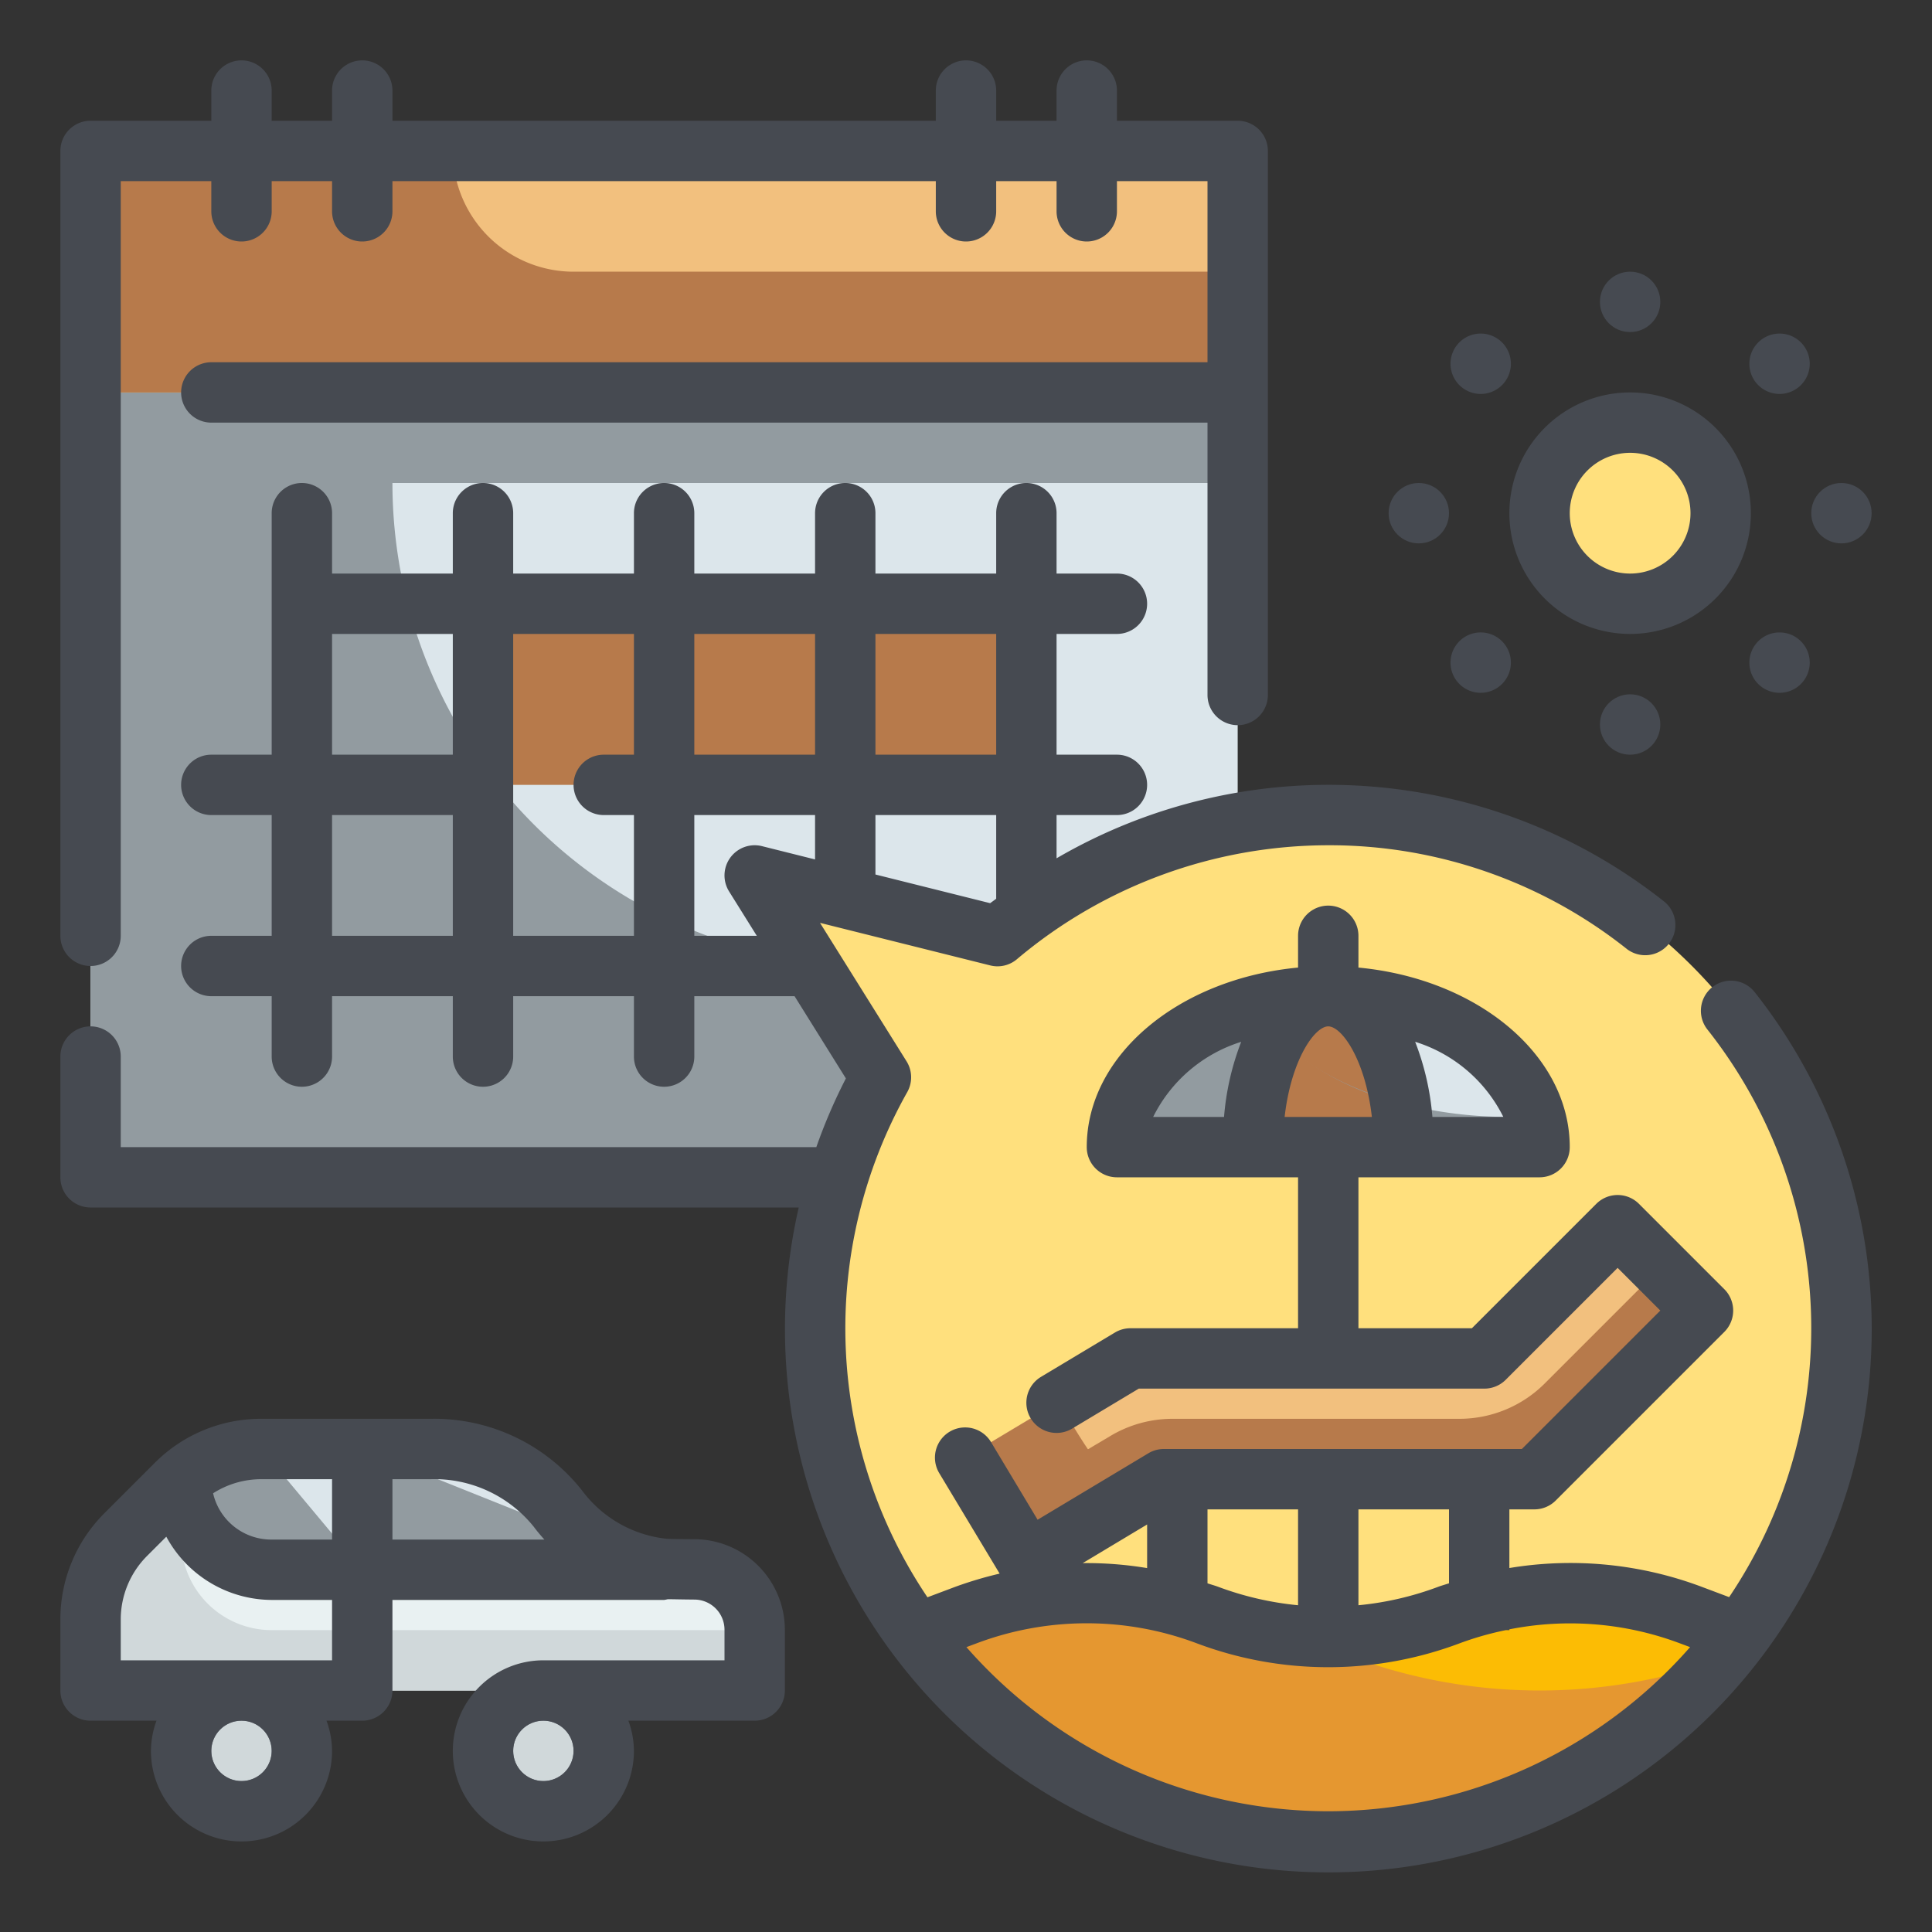 <?xml version="1.0"?>
<svg xmlns="http://www.w3.org/2000/svg" xmlns:xlink="http://www.w3.org/1999/xlink" xmlns:svgjs="http://svgjs.com/svgjs" version="1.1" width="512" height="512" x="0" y="0" viewBox="0 0 64 64" style="enable-background:new 0 0 512 512" xml:space="preserve" class=""><rect x="0" y="0" width="64" height="64" fill="#333333" stroke="none"/><g><g xmlns="http://www.w3.org/2000/svg" id="Fill_Outline" data-name="Fill Outline"><g id="Color"><path d="m3 13h38v26h-38z" fill="#dce6eb" data-original="#84d2f4" class=""/><path d="m41 16h-28a16 16 0 0 0 16 16h12v7h-38v-26h38z" fill="#929ba0" data-original="#57b7eb" class=""/><path d="m3 5h38v8h-38z" fill="#f2c07e" data-original="#f89c8d" class=""/><g fill="#f8664f"><path d="m41 9v4h-38v-8h12a4 4 0 0 0 4 4z" fill="#b77a4b" data-original="#f8664f" class=""/><path d="m16 20h6v6h-6z" fill="#b77a4b" data-original="#f8664f" class=""/><path d="m22 20h6v6h-6z" fill="#b77a4b" data-original="#f8664f" class=""/><path d="m28 20h6v6h-6z" fill="#b77a4b" data-original="#f8664f" class=""/></g><path d="m16 25.306v.694h.519c-.181-.225-.351-.459-.519-.694z" fill="#b77a4b" data-original="#cc5144" class=""/><path d="m44 27a16.923 16.923 0 0 0 -10.956 4.011l-8.044-2.011 4.179 6.687a17 17 0 1 0 14.821-8.687z" fill="#ffe07d" data-original="#f7f754" class=""/><path d="m56.97 54.98a16.99 16.99 0 0 1 -27.79-19.29l-4.18-6.69 8.04 2.01a15.579 15.579 0 0 1 2.09-1.5 18 18 0 0 0 21.84 25.47z" fill="#ffe07d" data-original="#f9e109" class=""/><path d="m37 38c0-2.761 3.134-5 7-5s7 2.239 7 5z" fill="#dce6eb" data-original="#84d2f4" class=""/><path d="m34.029 51.715-2.058-3.43 5.475-3.285h11.726l4.414-4.414 2.828 2.828-5.586 5.586h-12.274z" fill="#f2c07e" data-original="#f89c8d" class=""/><path d="m57.65 54.12a16.981 16.981 0 0 1 -27.3 0l1.65-.62a11.324 11.324 0 0 1 8 0 11.36 11.36 0 0 0 8 0 11.36 11.36 0 0 1 8 0z" fill="#fcbc04" data-original="#fcbc04" class=""/><path d="m41.5 38c0-2.761 1.119-5 2.5-5s2.5 2.239 2.5 5z" fill="#b77a4b" data-original="#f8664f" class=""/><path d="m56.41 43.41-5.58 5.59h-12.28l-4.52 2.71-2.06-3.42.47-.28a3.008 3.008 0 0 0 3.33.16l1.01-.6a4.009 4.009 0 0 1 2.05-.57h9.51a4 4 0 0 0 2.83-1.17l3.83-3.83z" fill="#b77a4b" data-original="#f8664f" class=""/><path d="m51 38h-14c0-2.13 1.87-3.96 4.51-4.67 1.23 2.14 4.57 3.67 8.49 3.67.29 0 .57-.01.85-.03a3.565 3.565 0 0 1 .15 1.03z" fill="#929ba0" data-original="#57b7eb" class=""/><path d="m46.5 38h-5a7.963 7.963 0 0 1 .8-3.66 8.984 8.984 0 0 0 4.09 2.2 9.723 9.723 0 0 1 .11 1.46z" fill="#b77a4b" data-original="#cc5144" class=""/><path d="m56.97 54.98a16.981 16.981 0 0 1 -26.62-.86l1.65-.62a11.324 11.324 0 0 1 8 0 11.114 11.114 0 0 0 3.15.69 17.95 17.95 0 0 0 13.82.79z" fill="#e59730" data-original="#e59730" class=""/><path d="m37.35 49.72-3.32 1.99-2.06-3.42 3.12-1.87a17.373 17.373 0 0 0 2.26 3.3z" fill="#b77a4b" data-original="#f8664f" class=""/><path d="m37.35 49.72-3.32 1.99-2.06-3.42.47-.28a3.008 3.008 0 0 0 3.33.16l.28-.16a14.267 14.267 0 0 0 1.3 1.71z" fill="#b77a4b" data-original="#cc5144" class=""/><circle cx="54" cy="17" fill="#ffe07d" r="3" data-original="#f9e109" class=""/><circle cx="18" cy="58" fill="#656b76" r="2" data-original="#656b76" class=""/><circle cx="8" cy="58" fill="#656b76" r="2" data-original="#656b76" class=""/><path d="m25 56h-22v-2.346a3.994 3.994 0 0 1 1.17-2.824l1.66-1.66a4 4 0 0 1 2.825-1.17h5.609a5.225 5.225 0 0 1 4.224 1.984 5.017 5.017 0 0 0 3.512 1.986c.06.007.5.014 1.019.018a2 2 0 0 1 1.981 2z" fill="#e9f1f2" data-original="#e9f1f2" class=""/><path d="m22 51.97v.03h-10v-4h2.264a5.225 5.225 0 0 1 4.224 1.984 5.017 5.017 0 0 0 3.512 1.986z" fill="#dce6eb" data-original="#84d2f4" class=""/><path d="m12 48v4h-3a2.994 2.994 0 0 1 -3-2.99 4.006 4.006 0 0 1 2.66-1.01z" fill="#dce6eb" data-original="#84d2f4" class=""/><path d="m19.5 51a5.044 5.044 0 0 0 2.5.97v.03h-10v-4z" fill="#929ba0" data-original="#57b7eb" class=""/><path d="m12 52h-3a2.994 2.994 0 0 1 -3-2.99 4.006 4.006 0 0 1 2.66-1.01z" fill="#929ba0" data-original="#57b7eb" class=""/><path d="m25 54v2h-22v-2.35a4 4 0 0 1 1.17-2.82l1.66-1.66c.05-.05.11-.11.17-.16v1.99a3 3 0 0 0 3 3z" fill="#d0d8da" data-original="#d0d8da" class=""/><circle cx="18" cy="58" fill="#d0d8da" r="1" data-original="#d0d8da" class=""/><circle cx="8" cy="58" fill="#d0d8da" r="1" data-original="#d0d8da" class=""/></g><g id="Outline_copy" fill="#464a51" data-name="Outline copy"><path d="m3 32a1 1 0 0 0 1-1v-25h3v1a1 1 0 0 0 2 0v-1h2v1a1 1 0 0 0 2 0v-1h18v1a1 1 0 0 0 2 0v-1h2v1a1 1 0 0 0 2 0v-1h3v6h-33a1 1 0 0 0 0 2h33v9.022a1 1 0 0 0 2 0v-18.022a1 1 0 0 0 -1-1h-4v-1a1 1 0 0 0 -2 0v1h-2v-1a1 1 0 0 0 -2 0v1h-18v-1a1 1 0 0 0 -2 0v1h-2v-1a1 1 0 0 0 -2 0v1h-4a1 1 0 0 0 -1 1v26a1 1 0 0 0 1 1z" fill="#464a51" data-original="#464a51" class=""/><path d="m56.723 32.7a1 1 0 0 0 -.166 1.4 15.95 15.95 0 0 1 .723 18.807l-.928-.349a12.369 12.369 0 0 0 -6.352-.615v-1.943h.828a1 1 0 0 0 .707-.293l5.586-5.586a1 1 0 0 0 0-1.414l-2.828-2.828a1 1 0 0 0 -1.414 0l-4.121 4.121h-3.758v-5h6a1 1 0 0 0 1-1c0-3.054-3.06-5.577-7-5.948v-1.052a1 1 0 0 0 -2 0v1.052c-3.94.371-7 2.894-7 5.948a1 1 0 0 0 1 1h6v5h-5.554a.991.991 0 0 0 -.514.143l-2.447 1.467a1 1 0 0 0 1.03 1.715l2.209-1.325h11.448a1 1 0 0 0 .707-.293l3.707-3.707 1.414 1.414-4.586 4.586h-11.86a.992.992 0 0 0 -.515.143l-3.667 2.2-1.543-2.572a1 1 0 1 0 -1.715 1.029l2 3.328a12.876 12.876 0 0 0 -1.463.435l-.928.349a15.953 15.953 0 0 1 -.669-16.735 1 1 0 0 0 -.024-1.021l-2.866-4.585 5.636 1.409a.993.993 0 0 0 .888-.206 16.012 16.012 0 0 1 10.312-3.774 15.828 15.828 0 0 1 9.9 3.443 1 1 0 0 0 1.238-1.57 17.908 17.908 0 0 0 -20.138-1.441v-1.432h2a1 1 0 0 0 0-2h-2v-4h2a1 1 0 0 0 0-2h-2v-2a1 1 0 0 0 -2 0v2h-4v-2a1 1 0 0 0 -2 0v2h-4v-2a1 1 0 0 0 -2 0v2h-4v-2a1 1 0 0 0 -2 0v2h-4v-2a1 1 0 0 0 -2 0v8h-2a1 1 0 0 0 0 2h2v4h-2a1 1 0 0 0 0 2h2v2a1 1 0 0 0 2 0v-2h4v2a1 1 0 0 0 2 0v-2h4v2a1 1 0 0 0 2 0v-2h3.321l1.7 2.724a17.925 17.925 0 0 0 -.979 2.276h-23.042v-3a1 1 0 0 0 -2 0v4a1 1 0 0 0 1 1h23.459a18 18 0 1 0 31.668-7.133 1 1 0 0 0 -1.404-.167zm-6.923 4.3h-2.35a8.818 8.818 0 0 0 -.571-2.489 4.879 4.879 0 0 1 2.921 2.489zm-8.683-2.489a8.818 8.818 0 0 0 -.569 2.489h-2.348a4.879 4.879 0 0 1 2.919-2.489zm2.883-.511c.453 0 1.232 1.117 1.445 3h-2.89c.213-1.883.992-3 1.445-3zm-11-4.228c-.066.051-.136.1-.2.147l-3.8-.95v-1.969h4zm0-8.772v4h-4v-4zm-6 0v4h-4v-4zm-16 0h4v4h-4zm0 10v-4h4v4zm6 0v-10h4v4h-1a1 1 0 0 0 0 2h1v4zm6 0v-4h4v1.47l-1.757-.44a1 1 0 0 0 -1.091 1.5l.918 1.47zm25 21.449c-.117.04-.236.071-.352.114a10.3 10.3 0 0 1 -2.648.613v-3.176h3zm-8-2.449h3v3.176a10.415 10.415 0 0 1 -2.651-.613c-.116-.043-.233-.074-.349-.113zm-2 .5v1.445a12.227 12.227 0 0 0 -2.133-.165zm6 9.5a15.951 15.951 0 0 1 -11.986-5.437l.335-.125a10.354 10.354 0 0 1 7.3 0 12.368 12.368 0 0 0 8.7 0 10.275 10.275 0 0 1 1.536-.438h.115v-.026a10.346 10.346 0 0 1 5.648.463l.338.126a15.951 15.951 0 0 1 -11.986 5.437z" fill="#464a51" data-original="#464a51" class=""/><path d="m54 21a4 4 0 1 0 -4-4 4 4 0 0 0 4 4zm0-6a2 2 0 1 1 -2 2 2 2 0 0 1 2-2z" fill="#464a51" data-original="#464a51" class=""/><circle cx="54" cy="10" r="1" fill="#464a51" data-original="#464a51" class=""/><circle cx="54" cy="24" r="1" fill="#464a51" data-original="#464a51" class=""/><circle cx="61" cy="17" r="1" fill="#464a51" data-original="#464a51" class=""/><circle cx="47" cy="17" r="1" fill="#464a51" data-original="#464a51" class=""/><path d="m59.657 12.757a1 1 0 1 0 -1.414 0 1 1 0 0 0 1.414 0z" fill="#464a51" data-original="#464a51" class=""/><path d="m49.757 22.657a1 1 0 1 0 -1.414 0 1 1 0 0 0 1.414 0z" fill="#464a51" data-original="#464a51" class=""/><path d="m58.243 21.243a1 1 0 1 0 1.414 0 1 1 0 0 0 -1.414 0z" fill="#464a51" data-original="#464a51" class=""/><path d="m49.757 12.757a1 1 0 1 0 -1.414 0 1 1 0 0 0 1.414 0z" fill="#464a51" data-original="#464a51" class=""/><path d="m23.029 50.988c-.452 0-.837-.008-.928-.013a4.01 4.01 0 0 1 -2.81-1.588 6.235 6.235 0 0 0 -5.027-2.387h-5.609a4.964 4.964 0 0 0 -3.532 1.463l-1.66 1.66a4.961 4.961 0 0 0 -1.463 3.531v2.346a1 1 0 0 0 1 1h2.184a2.966 2.966 0 0 0 -.184 1 3 3 0 0 0 6 0 2.966 2.966 0 0 0 -.184-1h1.184a1 1 0 0 0 1-1v-3h9a1 1 0 0 0 .121-.024c.153 0 .413.008.89.012a1 1 0 0 1 .989 1v1.012h-6a3 3 0 1 0 3 3 2.966 2.966 0 0 0 -.184-1h4.184a1 1 0 0 0 1-1v-2.012a3.009 3.009 0 0 0 -2.971-3zm-5.344-.408c.109.147.227.285.348.42h-5.033v-2h1.264a4.228 4.228 0 0 1 3.421 1.58zm-6.685-1.58v2h-2a1.977 1.977 0 0 1 -1.941-1.533 2.965 2.965 0 0 1 1.596-.467zm-2 9a1 1 0 1 1 -1-1 1 1 0 0 1 1 1zm-5-3v-1.346a2.977 2.977 0 0 1 .877-2.117l.632-.632a3.989 3.989 0 0 0 3.491 2.095h2v2zm15 3a1 1 0 1 1 -1-1 1 1 0 0 1 1 1z" fill="#464a51" data-original="#464a51" class=""/></g></g></g></svg>
